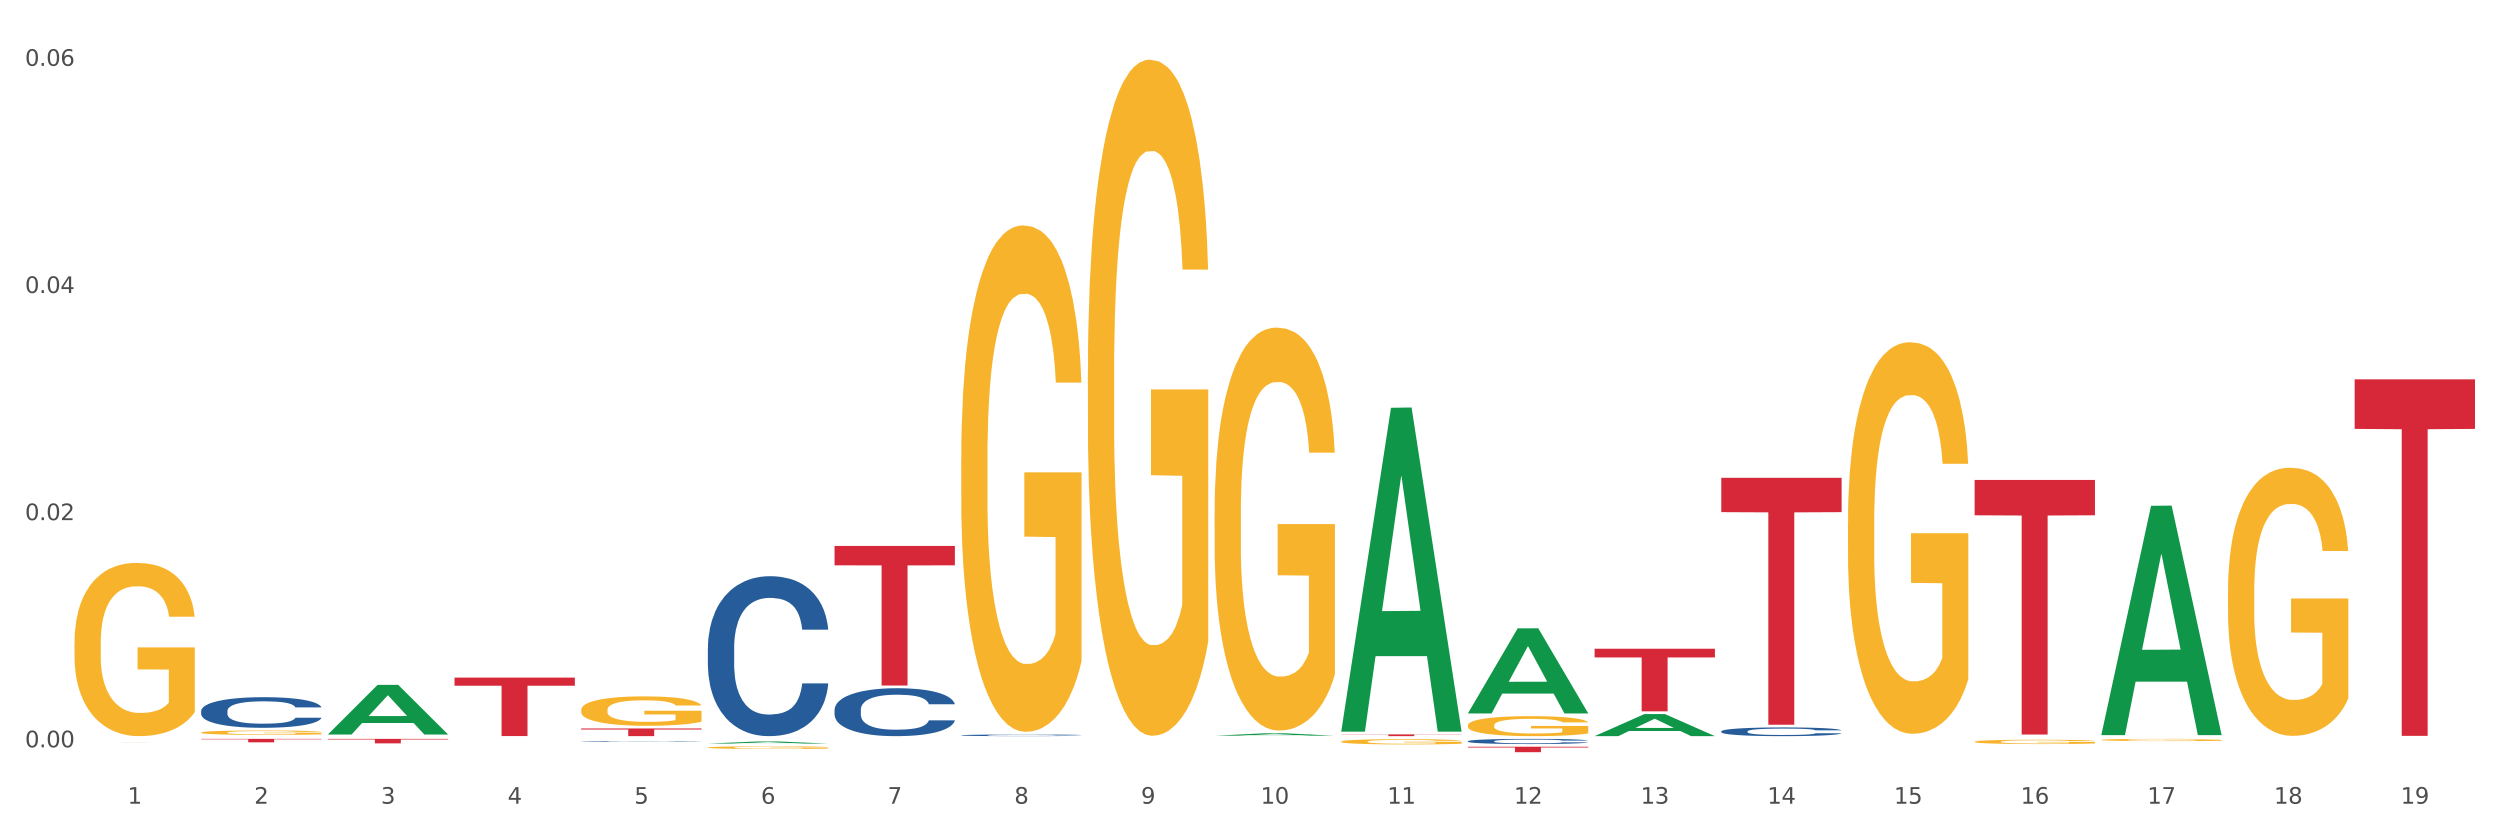 <?xml version="1.0" encoding="utf-8" standalone="no"?>
<!DOCTYPE svg PUBLIC "-//W3C//DTD SVG 1.1//EN"
  "http://www.w3.org/Graphics/SVG/1.1/DTD/svg11.dtd">
<svg xmlns:xlink="http://www.w3.org/1999/xlink" width="1080pt" height="360pt" viewBox="0 0 1080 360" xmlns="http://www.w3.org/2000/svg" version="1.1">
 <rect x="0" y="0" width="1080" height="360" fill="#333333" stroke="none"/>
 <defs>
  <style type="text/css">*{stroke-linejoin: round; stroke-linecap: butt}</style>
 </defs>
 <g id="figure_1">
  <g id="patch_1">
   <path d="M 0 360 
L 1080 360 
L 1080 0 
L 0 0 
z
" style="fill: #ffffff; stroke: #ffffff; stroke-linejoin: miter"/>
  </g>
  <g id="axes_1">
   <g id="matplotlib.axis_1">
    <g id="xtick_1">
     <g id="text_1">
      <!-- 1 -->
      <g style="fill: #4d4d4d" transform="translate(55.115 347.204) scale(0.096 -0.096)">
       <defs>
        <path id="DejaVuSans-31" d="M 794 531 
L 1825 531 
L 1825 4091 
L 703 3866 
L 703 4441 
L 1819 4666 
L 2450 4666 
L 2450 531 
L 3481 531 
L 3481 0 
L 794 0 
L 794 531 
z
" transform="scale(0.016)"/>
       </defs>
       <use xlink:href="#DejaVuSans-31"/>
      </g>
     </g>
    </g>
    <g id="xtick_2">
     <g id="text_2">
      <!-- 2 -->
      <g style="fill: #4d4d4d" transform="translate(109.839 347.204) scale(0.096 -0.096)">
       <defs>
        <path id="DejaVuSans-32" d="M 1228 531 
L 3431 531 
L 3431 0 
L 469 0 
L 469 531 
Q 828 903 1448 1529 
Q 2069 2156 2228 2338 
Q 2531 2678 2651 2914 
Q 2772 3150 2772 3378 
Q 2772 3750 2511 3984 
Q 2250 4219 1831 4219 
Q 1534 4219 1204 4116 
Q 875 4013 500 3803 
L 500 4441 
Q 881 4594 1212 4672 
Q 1544 4750 1819 4750 
Q 2544 4750 2975 4387 
Q 3406 4025 3406 3419 
Q 3406 3131 3298 2873 
Q 3191 2616 2906 2266 
Q 2828 2175 2409 1742 
Q 1991 1309 1228 531 
z
" transform="scale(0.016)"/>
       </defs>
       <use xlink:href="#DejaVuSans-32"/>
      </g>
     </g>
    </g>
    <g id="xtick_3">
     <g id="text_3">
      <!-- 3 -->
      <g style="fill: #4d4d4d" transform="translate(164.564 347.204) scale(0.096 -0.096)">
       <defs>
        <path id="DejaVuSans-33" d="M 2597 2516 
Q 3050 2419 3304 2112 
Q 3559 1806 3559 1356 
Q 3559 666 3084 287 
Q 2609 -91 1734 -91 
Q 1441 -91 1130 -33 
Q 819 25 488 141 
L 488 750 
Q 750 597 1062 519 
Q 1375 441 1716 441 
Q 2309 441 2620 675 
Q 2931 909 2931 1356 
Q 2931 1769 2642 2001 
Q 2353 2234 1838 2234 
L 1294 2234 
L 1294 2753 
L 1863 2753 
Q 2328 2753 2575 2939 
Q 2822 3125 2822 3475 
Q 2822 3834 2567 4026 
Q 2313 4219 1838 4219 
Q 1578 4219 1281 4162 
Q 984 4106 628 3988 
L 628 4550 
Q 988 4650 1302 4700 
Q 1616 4750 1894 4750 
Q 2613 4750 3031 4423 
Q 3450 4097 3450 3541 
Q 3450 3153 3228 2886 
Q 3006 2619 2597 2516 
z
" transform="scale(0.016)"/>
       </defs>
       <use xlink:href="#DejaVuSans-33"/>
      </g>
     </g>
    </g>
    <g id="xtick_4">
     <g id="text_4">
      <!-- 4 -->
      <g style="fill: #4d4d4d" transform="translate(219.288 347.204) scale(0.096 -0.096)">
       <defs>
        <path id="DejaVuSans-34" d="M 2419 4116 
L 825 1625 
L 2419 1625 
L 2419 4116 
z
M 2253 4666 
L 3047 4666 
L 3047 1625 
L 3713 1625 
L 3713 1100 
L 3047 1100 
L 3047 0 
L 2419 0 
L 2419 1100 
L 313 1100 
L 313 1709 
L 2253 4666 
z
" transform="scale(0.016)"/>
       </defs>
       <use xlink:href="#DejaVuSans-34"/>
      </g>
     </g>
    </g>
    <g id="xtick_5">
     <g id="text_5">
      <!-- 5 -->
      <g style="fill: #4d4d4d" transform="translate(274.012 347.204) scale(0.096 -0.096)">
       <defs>
        <path id="DejaVuSans-35" d="M 691 4666 
L 3169 4666 
L 3169 4134 
L 1269 4134 
L 1269 2991 
Q 1406 3038 1543 3061 
Q 1681 3084 1819 3084 
Q 2600 3084 3056 2656 
Q 3513 2228 3513 1497 
Q 3513 744 3044 326 
Q 2575 -91 1722 -91 
Q 1428 -91 1123 -41 
Q 819 9 494 109 
L 494 744 
Q 775 591 1075 516 
Q 1375 441 1709 441 
Q 2250 441 2565 725 
Q 2881 1009 2881 1497 
Q 2881 1984 2565 2268 
Q 2250 2553 1709 2553 
Q 1456 2553 1204 2497 
Q 953 2441 691 2322 
L 691 4666 
z
" transform="scale(0.016)"/>
       </defs>
       <use xlink:href="#DejaVuSans-35"/>
      </g>
     </g>
    </g>
    <g id="xtick_6">
     <g id="text_6">
      <!-- 6 -->
      <g style="fill: #4d4d4d" transform="translate(328.736 347.204) scale(0.096 -0.096)">
       <defs>
        <path id="DejaVuSans-36" d="M 2113 2584 
Q 1688 2584 1439 2293 
Q 1191 2003 1191 1497 
Q 1191 994 1439 701 
Q 1688 409 2113 409 
Q 2538 409 2786 701 
Q 3034 994 3034 1497 
Q 3034 2003 2786 2293 
Q 2538 2584 2113 2584 
z
M 3366 4563 
L 3366 3988 
Q 3128 4100 2886 4159 
Q 2644 4219 2406 4219 
Q 1781 4219 1451 3797 
Q 1122 3375 1075 2522 
Q 1259 2794 1537 2939 
Q 1816 3084 2150 3084 
Q 2853 3084 3261 2657 
Q 3669 2231 3669 1497 
Q 3669 778 3244 343 
Q 2819 -91 2113 -91 
Q 1303 -91 875 529 
Q 447 1150 447 2328 
Q 447 3434 972 4092 
Q 1497 4750 2381 4750 
Q 2619 4750 2861 4703 
Q 3103 4656 3366 4563 
z
" transform="scale(0.016)"/>
       </defs>
       <use xlink:href="#DejaVuSans-36"/>
      </g>
     </g>
    </g>
    <g id="xtick_7">
     <g id="text_7">
      <!-- 7 -->
      <g style="fill: #4d4d4d" transform="translate(383.461 347.204) scale(0.096 -0.096)">
       <defs>
        <path id="DejaVuSans-37" d="M 525 4666 
L 3525 4666 
L 3525 4397 
L 1831 0 
L 1172 0 
L 2766 4134 
L 525 4134 
L 525 4666 
z
" transform="scale(0.016)"/>
       </defs>
       <use xlink:href="#DejaVuSans-37"/>
      </g>
     </g>
    </g>
    <g id="xtick_8">
     <g id="text_8">
      <!-- 8 -->
      <g style="fill: #4d4d4d" transform="translate(438.185 347.204) scale(0.096 -0.096)">
       <defs>
        <path id="DejaVuSans-38" d="M 2034 2216 
Q 1584 2216 1326 1975 
Q 1069 1734 1069 1313 
Q 1069 891 1326 650 
Q 1584 409 2034 409 
Q 2484 409 2743 651 
Q 3003 894 3003 1313 
Q 3003 1734 2745 1975 
Q 2488 2216 2034 2216 
z
M 1403 2484 
Q 997 2584 770 2862 
Q 544 3141 544 3541 
Q 544 4100 942 4425 
Q 1341 4750 2034 4750 
Q 2731 4750 3128 4425 
Q 3525 4100 3525 3541 
Q 3525 3141 3298 2862 
Q 3072 2584 2669 2484 
Q 3125 2378 3379 2068 
Q 3634 1759 3634 1313 
Q 3634 634 3220 271 
Q 2806 -91 2034 -91 
Q 1263 -91 848 271 
Q 434 634 434 1313 
Q 434 1759 690 2068 
Q 947 2378 1403 2484 
z
M 1172 3481 
Q 1172 3119 1398 2916 
Q 1625 2713 2034 2713 
Q 2441 2713 2670 2916 
Q 2900 3119 2900 3481 
Q 2900 3844 2670 4047 
Q 2441 4250 2034 4250 
Q 1625 4250 1398 4047 
Q 1172 3844 1172 3481 
z
" transform="scale(0.016)"/>
       </defs>
       <use xlink:href="#DejaVuSans-38"/>
      </g>
     </g>
    </g>
    <g id="xtick_9">
     <g id="text_9">
      <!-- 9 -->
      <g style="fill: #4d4d4d" transform="translate(492.909 347.204) scale(0.096 -0.096)">
       <defs>
        <path id="DejaVuSans-39" d="M 703 97 
L 703 672 
Q 941 559 1184 500 
Q 1428 441 1663 441 
Q 2288 441 2617 861 
Q 2947 1281 2994 2138 
Q 2813 1869 2534 1725 
Q 2256 1581 1919 1581 
Q 1219 1581 811 2004 
Q 403 2428 403 3163 
Q 403 3881 828 4315 
Q 1253 4750 1959 4750 
Q 2769 4750 3195 4129 
Q 3622 3509 3622 2328 
Q 3622 1225 3098 567 
Q 2575 -91 1691 -91 
Q 1453 -91 1209 -44 
Q 966 3 703 97 
z
M 1959 2075 
Q 2384 2075 2632 2365 
Q 2881 2656 2881 3163 
Q 2881 3666 2632 3958 
Q 2384 4250 1959 4250 
Q 1534 4250 1286 3958 
Q 1038 3666 1038 3163 
Q 1038 2656 1286 2365 
Q 1534 2075 1959 2075 
z
" transform="scale(0.016)"/>
       </defs>
       <use xlink:href="#DejaVuSans-39"/>
      </g>
     </g>
    </g>
    <g id="xtick_10">
     <g id="text_10">
      <!-- 10 -->
      <g style="fill: #4d4d4d" transform="translate(544.58 347.204) scale(0.096 -0.096)">
       <defs>
        <path id="DejaVuSans-30" d="M 2034 4250 
Q 1547 4250 1301 3770 
Q 1056 3291 1056 2328 
Q 1056 1369 1301 889 
Q 1547 409 2034 409 
Q 2525 409 2770 889 
Q 3016 1369 3016 2328 
Q 3016 3291 2770 3770 
Q 2525 4250 2034 4250 
z
M 2034 4750 
Q 2819 4750 3233 4129 
Q 3647 3509 3647 2328 
Q 3647 1150 3233 529 
Q 2819 -91 2034 -91 
Q 1250 -91 836 529 
Q 422 1150 422 2328 
Q 422 3509 836 4129 
Q 1250 4750 2034 4750 
z
" transform="scale(0.016)"/>
       </defs>
       <use xlink:href="#DejaVuSans-31"/>
       <use xlink:href="#DejaVuSans-30" transform="translate(63.623 0)"/>
      </g>
     </g>
    </g>
    <g id="xtick_11">
     <g id="text_11">
      <!-- 11 -->
      <g style="fill: #4d4d4d" transform="translate(599.304 347.204) scale(0.096 -0.096)">
       <use xlink:href="#DejaVuSans-31"/>
       <use xlink:href="#DejaVuSans-31" transform="translate(63.623 0)"/>
      </g>
     </g>
    </g>
    <g id="xtick_12">
     <g id="text_12">
      <!-- 12 -->
      <g style="fill: #4d4d4d" transform="translate(654.028 347.204) scale(0.096 -0.096)">
       <use xlink:href="#DejaVuSans-31"/>
       <use xlink:href="#DejaVuSans-32" transform="translate(63.623 0)"/>
      </g>
     </g>
    </g>
    <g id="xtick_13">
     <g id="text_13">
      <!-- 13 -->
      <g style="fill: #4d4d4d" transform="translate(708.752 347.204) scale(0.096 -0.096)">
       <use xlink:href="#DejaVuSans-31"/>
       <use xlink:href="#DejaVuSans-33" transform="translate(63.623 0)"/>
      </g>
     </g>
    </g>
    <g id="xtick_14">
     <g id="text_14">
      <!-- 14 -->
      <g style="fill: #4d4d4d" transform="translate(763.477 347.204) scale(0.096 -0.096)">
       <use xlink:href="#DejaVuSans-31"/>
       <use xlink:href="#DejaVuSans-34" transform="translate(63.623 0)"/>
      </g>
     </g>
    </g>
    <g id="xtick_15">
     <g id="text_15">
      <!-- 15 -->
      <g style="fill: #4d4d4d" transform="translate(818.201 347.204) scale(0.096 -0.096)">
       <use xlink:href="#DejaVuSans-31"/>
       <use xlink:href="#DejaVuSans-35" transform="translate(63.623 0)"/>
      </g>
     </g>
    </g>
    <g id="xtick_16">
     <g id="text_16">
      <!-- 16 -->
      <g style="fill: #4d4d4d" transform="translate(872.925 347.204) scale(0.096 -0.096)">
       <use xlink:href="#DejaVuSans-31"/>
       <use xlink:href="#DejaVuSans-36" transform="translate(63.623 0)"/>
      </g>
     </g>
    </g>
    <g id="xtick_17">
     <g id="text_17">
      <!-- 17 -->
      <g style="fill: #4d4d4d" transform="translate(927.649 347.204) scale(0.096 -0.096)">
       <use xlink:href="#DejaVuSans-31"/>
       <use xlink:href="#DejaVuSans-37" transform="translate(63.623 0)"/>
      </g>
     </g>
    </g>
    <g id="xtick_18">
     <g id="text_18">
      <!-- 18 -->
      <g style="fill: #4d4d4d" transform="translate(982.374 347.204) scale(0.096 -0.096)">
       <use xlink:href="#DejaVuSans-31"/>
       <use xlink:href="#DejaVuSans-38" transform="translate(63.623 0)"/>
      </g>
     </g>
    </g>
    <g id="xtick_19">
     <g id="text_19">
      <!-- 19 -->
      <g style="fill: #4d4d4d" transform="translate(1037.098 347.204) scale(0.096 -0.096)">
       <use xlink:href="#DejaVuSans-31"/>
       <use xlink:href="#DejaVuSans-39" transform="translate(63.623 0)"/>
      </g>
     </g>
    </g>
    <g id="xtick_20"/>
    <g id="xtick_21"/>
    <g id="xtick_22"/>
    <g id="xtick_23"/>
    <g id="xtick_24"/>
    <g id="xtick_25"/>
    <g id="xtick_26"/>
    <g id="xtick_27"/>
    <g id="xtick_28"/>
    <g id="xtick_29"/>
    <g id="xtick_30"/>
    <g id="xtick_31"/>
    <g id="xtick_32"/>
    <g id="xtick_33"/>
    <g id="xtick_34"/>
    <g id="xtick_35"/>
    <g id="xtick_36"/>
    <g id="xtick_37"/>
   </g>
   <g id="matplotlib.axis_2">
    <g id="ytick_1">
     <g id="text_20">
      <!-- 0.00 -->
      <g style="fill: #4d4d4d" transform="translate(10.8 322.839) scale(0.096 -0.096)">
       <defs>
        <path id="DejaVuSans-2e" d="M 684 794 
L 1344 794 
L 1344 0 
L 684 0 
L 684 794 
z
" transform="scale(0.016)"/>
       </defs>
       <use xlink:href="#DejaVuSans-30"/>
       <use xlink:href="#DejaVuSans-2e" transform="translate(63.623 0)"/>
       <use xlink:href="#DejaVuSans-30" transform="translate(95.41 0)"/>
       <use xlink:href="#DejaVuSans-30" transform="translate(159.033 0)"/>
      </g>
     </g>
    </g>
    <g id="ytick_2">
     <g id="text_21">
      <!-- 0.02 -->
      <g style="fill: #4d4d4d" transform="translate(10.8 224.706) scale(0.096 -0.096)">
       <use xlink:href="#DejaVuSans-30"/>
       <use xlink:href="#DejaVuSans-2e" transform="translate(63.623 0)"/>
       <use xlink:href="#DejaVuSans-30" transform="translate(95.41 0)"/>
       <use xlink:href="#DejaVuSans-32" transform="translate(159.033 0)"/>
      </g>
     </g>
    </g>
    <g id="ytick_3">
     <g id="text_22">
      <!-- 0.04 -->
      <g style="fill: #4d4d4d" transform="translate(10.8 126.572) scale(0.096 -0.096)">
       <use xlink:href="#DejaVuSans-30"/>
       <use xlink:href="#DejaVuSans-2e" transform="translate(63.623 0)"/>
       <use xlink:href="#DejaVuSans-30" transform="translate(95.41 0)"/>
       <use xlink:href="#DejaVuSans-34" transform="translate(159.033 0)"/>
      </g>
     </g>
    </g>
    <g id="ytick_4">
     <g id="text_23">
      <!-- 0.06 -->
      <g style="fill: #4d4d4d" transform="translate(10.8 28.439) scale(0.096 -0.096)">
       <use xlink:href="#DejaVuSans-30"/>
       <use xlink:href="#DejaVuSans-2e" transform="translate(63.623 0)"/>
       <use xlink:href="#DejaVuSans-30" transform="translate(95.41 0)"/>
       <use xlink:href="#DejaVuSans-36" transform="translate(159.033 0)"/>
      </g>
     </g>
    </g>
    <g id="ytick_5"/>
    <g id="ytick_6"/>
    <g id="ytick_7"/>
   </g>
   <g id="PolyCollection_1">
    <path d="M 141.624 317.292 
L 141.677 317.272 
L 163.116 295.866 
L 172.012 295.846 
L 193.612 317.333 
L 183.321 317.333 
L 178.658 312.329 
L 156.523 312.329 
L 156.362 312.41 
L 151.86 317.333 
L 141.624 317.333 
L 141.624 317.292 
L 159.31 309.343 
L 175.871 309.323 
L 167.671 300.425 
L 167.564 300.385 
L 167.457 300.446 
L 159.257 309.323 
L 159.31 309.343 
L 141.624 317.292 
z
" clip-path="url(#pbd878b883b)" style="fill: #109648"/>
    <path d="M 305.796 279.965 
L 305.858 279.901 
L 305.858 278.134 
L 306.042 275.736 
L 306.718 271.319 
L 307.578 267.974 
L 309.053 264.062 
L 309.852 262.421 
L 310.897 260.591 
L 313.048 257.625 
L 315.506 255.1 
L 317.226 253.712 
L 318.517 252.828 
L 321.405 251.251 
L 323.064 250.557 
L 324.785 249.989 
L 326.26 249.61 
L 328.718 249.168 
L 330.684 248.979 
L 332.958 248.916 
L 334.863 248.979 
L 337.382 249.231 
L 341.07 249.989 
L 342.483 250.43 
L 344.388 251.188 
L 346.354 252.197 
L 347.952 253.207 
L 349.796 254.659 
L 351.701 256.552 
L 353.544 258.95 
L 354.835 261.159 
L 355.879 263.494 
L 356.801 266.333 
L 357.477 269.426 
L 357.784 272.013 
L 346.539 272.013 
L 346.232 269.678 
L 345.617 267.154 
L 345.002 265.45 
L 344.327 264.062 
L 343.282 262.484 
L 342.36 261.474 
L 340.824 260.275 
L 339.41 259.518 
L 338.243 259.076 
L 336.829 258.697 
L 333.818 258.319 
L 331.667 258.319 
L 330.316 258.445 
L 328.656 258.761 
L 327.243 259.202 
L 325.584 259.96 
L 324.293 260.78 
L 323.003 261.853 
L 322.265 262.61 
L 321.159 263.998 
L 320.422 265.134 
L 319.439 267.091 
L 318.886 268.479 
L 317.902 272.076 
L 317.472 274.727 
L 317.288 276.557 
L 317.165 278.576 
L 317.165 288.421 
L 317.534 292.838 
L 317.841 294.732 
L 318.332 296.877 
L 319.254 299.654 
L 320.606 302.368 
L 322.02 304.324 
L 323.187 305.523 
L 324.293 306.407 
L 325.399 307.101 
L 326.751 307.732 
L 327.857 308.11 
L 329.517 308.489 
L 331.483 308.678 
L 333.019 308.678 
L 336.153 308.363 
L 337.567 308.047 
L 338.919 307.606 
L 340.394 306.911 
L 341.561 306.154 
L 342.237 305.586 
L 343.343 304.387 
L 344.204 303.125 
L 344.941 301.673 
L 345.433 300.411 
L 345.986 298.518 
L 346.416 296.372 
L 346.539 295.237 
L 357.784 295.237 
L 357.539 297.508 
L 357.108 299.717 
L 356.248 302.683 
L 355.572 304.387 
L 354.527 306.47 
L 353.421 308.237 
L 351.885 310.193 
L 350.472 311.644 
L 348.997 312.907 
L 347.399 314.043 
L 344.511 315.62 
L 343.466 316.062 
L 341.254 316.819 
L 339.533 317.261 
L 337.014 317.703 
L 334.433 317.955 
L 331.729 318.018 
L 329.332 317.892 
L 326.69 317.513 
L 325.031 317.135 
L 323.187 316.567 
L 321.036 315.683 
L 319.008 314.61 
L 317.103 313.348 
L 315.321 311.897 
L 313.662 310.256 
L 311.511 307.542 
L 309.914 304.892 
L 308.746 302.431 
L 307.947 300.348 
L 307.148 297.698 
L 306.718 295.868 
L 306.042 291.45 
L 305.796 287.348 
L 305.796 279.965 
z
" clip-path="url(#pbd878b883b)" style="fill: #255c99"/>
    <path d="M 360.521 306.616 
L 360.582 306.597 
L 360.582 306.067 
L 360.766 305.349 
L 361.442 304.025 
L 362.303 303.023 
L 363.778 301.85 
L 364.576 301.359 
L 365.621 300.81 
L 367.772 299.922 
L 370.23 299.165 
L 371.951 298.749 
L 373.241 298.484 
L 376.129 298.012 
L 377.789 297.804 
L 379.509 297.634 
L 380.984 297.52 
L 383.442 297.388 
L 385.409 297.331 
L 387.682 297.312 
L 389.587 297.331 
L 392.107 297.407 
L 395.794 297.634 
L 397.207 297.766 
L 399.112 297.993 
L 401.079 298.295 
L 402.676 298.598 
L 404.52 299.033 
L 406.425 299.6 
L 408.269 300.319 
L 409.559 300.981 
L 410.604 301.68 
L 411.525 302.531 
L 412.201 303.458 
L 412.509 304.233 
L 401.263 304.233 
L 400.956 303.533 
L 400.341 302.777 
L 399.727 302.266 
L 399.051 301.85 
L 398.006 301.378 
L 397.084 301.075 
L 395.548 300.716 
L 394.135 300.489 
L 392.967 300.357 
L 391.554 300.243 
L 388.543 300.13 
L 386.392 300.13 
L 385.04 300.167 
L 383.381 300.262 
L 381.967 300.394 
L 380.308 300.621 
L 379.018 300.867 
L 377.727 301.189 
L 376.99 301.415 
L 375.884 301.831 
L 375.146 302.172 
L 374.163 302.758 
L 373.61 303.174 
L 372.627 304.252 
L 372.196 305.046 
L 372.012 305.595 
L 371.889 306.2 
L 371.889 309.15 
L 372.258 310.473 
L 372.565 311.041 
L 373.057 311.683 
L 373.979 312.516 
L 375.33 313.329 
L 376.744 313.915 
L 377.911 314.274 
L 379.018 314.539 
L 380.124 314.747 
L 381.476 314.936 
L 382.582 315.049 
L 384.241 315.163 
L 386.207 315.22 
L 387.744 315.22 
L 390.878 315.125 
L 392.291 315.031 
L 393.643 314.898 
L 395.118 314.69 
L 396.285 314.463 
L 396.961 314.293 
L 398.068 313.934 
L 398.928 313.556 
L 399.665 313.121 
L 400.157 312.742 
L 400.71 312.175 
L 401.14 311.532 
L 401.263 311.192 
L 412.509 311.192 
L 412.263 311.873 
L 411.833 312.534 
L 410.972 313.423 
L 410.296 313.934 
L 409.252 314.558 
L 408.146 315.087 
L 406.609 315.673 
L 405.196 316.108 
L 403.721 316.487 
L 402.123 316.827 
L 399.235 317.3 
L 398.19 317.432 
L 395.978 317.659 
L 394.258 317.791 
L 391.738 317.924 
L 389.157 317.999 
L 386.453 318.018 
L 384.057 317.98 
L 381.414 317.867 
L 379.755 317.754 
L 377.911 317.583 
L 375.761 317.319 
L 373.733 316.997 
L 371.828 316.619 
L 370.046 316.184 
L 368.386 315.692 
L 366.236 314.879 
L 364.638 314.085 
L 363.47 313.348 
L 362.671 312.724 
L 361.873 311.929 
L 361.442 311.381 
L 360.766 310.057 
L 360.521 308.828 
L 360.521 306.616 
z
" clip-path="url(#pbd878b883b)" style="fill: #255c99"/>
    <path d="M 415.245 317.631 
L 415.306 317.631 
L 415.306 317.613 
L 415.491 317.588 
L 416.167 317.543 
L 417.027 317.509 
L 418.502 317.47 
L 419.301 317.453 
L 420.345 317.434 
L 422.496 317.404 
L 424.954 317.378 
L 426.675 317.364 
L 427.965 317.355 
L 430.854 317.339 
L 432.513 317.332 
L 434.233 317.326 
L 435.708 317.323 
L 438.166 317.318 
L 440.133 317.316 
L 442.407 317.316 
L 444.312 317.316 
L 446.831 317.319 
L 450.518 317.326 
L 451.932 317.331 
L 453.837 317.339 
L 455.803 317.349 
L 457.401 317.359 
L 459.244 317.374 
L 461.149 317.393 
L 462.993 317.418 
L 464.283 317.44 
L 465.328 317.464 
L 466.25 317.493 
L 466.926 317.524 
L 467.233 317.55 
L 455.987 317.55 
L 455.68 317.527 
L 455.066 317.501 
L 454.451 317.484 
L 453.775 317.47 
L 452.73 317.454 
L 451.809 317.443 
L 450.272 317.431 
L 448.859 317.423 
L 447.691 317.419 
L 446.278 317.415 
L 443.267 317.411 
L 441.116 317.411 
L 439.764 317.412 
L 438.105 317.416 
L 436.692 317.42 
L 435.032 317.428 
L 433.742 317.436 
L 432.451 317.447 
L 431.714 317.455 
L 430.608 317.469 
L 429.87 317.481 
L 428.887 317.5 
L 428.334 317.515 
L 427.351 317.551 
L 426.921 317.578 
L 426.736 317.597 
L 426.613 317.617 
L 426.613 317.717 
L 426.982 317.762 
L 427.289 317.781 
L 427.781 317.803 
L 428.703 317.832 
L 430.055 317.859 
L 431.468 317.879 
L 432.636 317.891 
L 433.742 317.9 
L 434.848 317.907 
L 436.2 317.914 
L 437.306 317.918 
L 438.965 317.921 
L 440.932 317.923 
L 442.468 317.923 
L 445.602 317.92 
L 447.015 317.917 
L 448.367 317.912 
L 449.842 317.905 
L 451.01 317.898 
L 451.686 317.892 
L 452.792 317.88 
L 453.652 317.867 
L 454.39 317.852 
L 454.881 317.839 
L 455.434 317.82 
L 455.864 317.798 
L 455.987 317.787 
L 467.233 317.787 
L 466.987 317.81 
L 466.557 317.832 
L 465.697 317.862 
L 465.021 317.88 
L 463.976 317.901 
L 462.87 317.919 
L 461.334 317.939 
L 459.92 317.953 
L 458.445 317.966 
L 456.848 317.978 
L 453.959 317.994 
L 452.915 317.998 
L 450.702 318.006 
L 448.982 318.011 
L 446.462 318.015 
L 443.881 318.018 
L 441.178 318.018 
L 438.781 318.017 
L 436.138 318.013 
L 434.479 318.009 
L 432.636 318.004 
L 430.485 317.995 
L 428.457 317.984 
L 426.552 317.971 
L 424.77 317.956 
L 423.111 317.939 
L 420.96 317.912 
L 419.362 317.885 
L 418.195 317.86 
L 417.396 317.839 
L 416.597 317.812 
L 416.167 317.793 
L 415.491 317.748 
L 415.245 317.706 
L 415.245 317.631 
z
" clip-path="url(#pbd878b883b)" style="fill: #255c99"/>
    <path d="M 634.142 320.195 
L 634.203 320.193 
L 634.203 320.136 
L 634.388 320.059 
L 635.064 319.916 
L 635.924 319.808 
L 637.399 319.681 
L 638.198 319.628 
L 639.243 319.569 
L 641.393 319.473 
L 643.851 319.392 
L 645.572 319.347 
L 646.863 319.318 
L 649.751 319.267 
L 651.41 319.245 
L 653.131 319.227 
L 654.605 319.214 
L 657.063 319.2 
L 659.03 319.194 
L 661.304 319.192 
L 663.209 319.194 
L 665.728 319.202 
L 669.415 319.227 
L 670.829 319.241 
L 672.734 319.265 
L 674.7 319.298 
L 676.298 319.331 
L 678.141 319.378 
L 680.046 319.439 
L 681.89 319.516 
L 683.18 319.588 
L 684.225 319.663 
L 685.147 319.755 
L 685.823 319.855 
L 686.13 319.938 
L 674.884 319.938 
L 674.577 319.863 
L 673.963 319.781 
L 673.348 319.726 
L 672.672 319.681 
L 671.628 319.63 
L 670.706 319.598 
L 669.169 319.559 
L 667.756 319.535 
L 666.588 319.52 
L 665.175 319.508 
L 662.164 319.496 
L 660.013 319.496 
L 658.661 319.5 
L 657.002 319.51 
L 655.589 319.524 
L 653.929 319.549 
L 652.639 319.575 
L 651.348 319.61 
L 650.611 319.634 
L 649.505 319.679 
L 648.768 319.716 
L 647.784 319.779 
L 647.231 319.824 
L 646.248 319.94 
L 645.818 320.026 
L 645.633 320.085 
L 645.511 320.15 
L 645.511 320.468 
L 645.879 320.611 
L 646.187 320.672 
L 646.678 320.742 
L 647.6 320.831 
L 648.952 320.919 
L 650.365 320.982 
L 651.533 321.021 
L 652.639 321.049 
L 653.745 321.072 
L 655.097 321.092 
L 656.203 321.104 
L 657.862 321.117 
L 659.829 321.123 
L 661.365 321.123 
L 664.499 321.113 
L 665.913 321.102 
L 667.264 321.088 
L 668.739 321.066 
L 669.907 321.041 
L 670.583 321.023 
L 671.689 320.984 
L 672.549 320.943 
L 673.287 320.896 
L 673.778 320.856 
L 674.331 320.795 
L 674.762 320.725 
L 674.884 320.689 
L 686.13 320.689 
L 685.884 320.762 
L 685.454 320.833 
L 684.594 320.929 
L 683.918 320.984 
L 682.873 321.051 
L 681.767 321.109 
L 680.231 321.172 
L 678.817 321.219 
L 677.342 321.259 
L 675.745 321.296 
L 672.857 321.347 
L 671.812 321.361 
L 669.6 321.386 
L 667.879 321.4 
L 665.359 321.414 
L 662.778 321.423 
L 660.075 321.425 
L 657.678 321.42 
L 655.036 321.408 
L 653.376 321.396 
L 651.533 321.378 
L 649.382 321.349 
L 647.354 321.314 
L 645.449 321.274 
L 643.667 321.227 
L 642.008 321.174 
L 639.857 321.086 
L 638.259 321 
L 637.092 320.921 
L 636.293 320.854 
L 635.494 320.768 
L 635.064 320.709 
L 634.388 320.566 
L 634.142 320.434 
L 634.142 320.195 
z
" clip-path="url(#pbd878b883b)" style="fill: #255c99"/>
    <path d="M 743.591 315.942 
L 743.652 315.939 
L 743.652 315.842 
L 743.836 315.712 
L 744.512 315.471 
L 745.373 315.288 
L 746.848 315.075 
L 747.646 314.985 
L 748.691 314.885 
L 750.842 314.724 
L 753.3 314.586 
L 755.021 314.51 
L 756.311 314.462 
L 759.199 314.376 
L 760.858 314.338 
L 762.579 314.307 
L 764.054 314.286 
L 766.512 314.262 
L 768.478 314.252 
L 770.752 314.248 
L 772.657 314.252 
L 775.177 314.266 
L 778.864 314.307 
L 780.277 314.331 
L 782.182 314.372 
L 784.149 314.428 
L 785.746 314.483 
L 787.59 314.562 
L 789.495 314.665 
L 791.338 314.796 
L 792.629 314.916 
L 793.674 315.044 
L 794.595 315.199 
L 795.271 315.367 
L 795.579 315.509 
L 784.333 315.509 
L 784.026 315.381 
L 783.411 315.243 
L 782.797 315.15 
L 782.121 315.075 
L 781.076 314.989 
L 780.154 314.934 
L 778.618 314.868 
L 777.205 314.827 
L 776.037 314.803 
L 774.624 314.782 
L 771.613 314.761 
L 769.462 314.761 
L 768.11 314.768 
L 766.451 314.786 
L 765.037 314.81 
L 763.378 314.851 
L 762.088 314.896 
L 760.797 314.954 
L 760.06 314.996 
L 758.953 315.071 
L 758.216 315.133 
L 757.233 315.24 
L 756.68 315.316 
L 755.697 315.512 
L 755.266 315.657 
L 755.082 315.756 
L 754.959 315.867 
L 754.959 316.404 
L 755.328 316.645 
L 755.635 316.748 
L 756.127 316.865 
L 757.048 317.016 
L 758.4 317.164 
L 759.814 317.271 
L 760.981 317.337 
L 762.088 317.385 
L 763.194 317.423 
L 764.546 317.457 
L 765.652 317.478 
L 767.311 317.498 
L 769.277 317.509 
L 770.814 317.509 
L 773.948 317.492 
L 775.361 317.474 
L 776.713 317.45 
L 778.188 317.412 
L 779.355 317.371 
L 780.031 317.34 
L 781.138 317.275 
L 781.998 317.206 
L 782.735 317.127 
L 783.227 317.058 
L 783.78 316.954 
L 784.21 316.837 
L 784.333 316.775 
L 795.579 316.775 
L 795.333 316.899 
L 794.903 317.02 
L 794.042 317.182 
L 793.366 317.275 
L 792.322 317.388 
L 791.216 317.485 
L 789.679 317.591 
L 788.266 317.671 
L 786.791 317.739 
L 785.193 317.801 
L 782.305 317.887 
L 781.26 317.912 
L 779.048 317.953 
L 777.327 317.977 
L 774.808 318.001 
L 772.227 318.015 
L 769.523 318.018 
L 767.127 318.011 
L 764.484 317.991 
L 762.825 317.97 
L 760.981 317.939 
L 758.831 317.891 
L 756.803 317.832 
L 754.898 317.764 
L 753.116 317.684 
L 751.456 317.595 
L 749.306 317.447 
L 747.708 317.302 
L 746.54 317.168 
L 745.741 317.054 
L 744.943 316.91 
L 744.512 316.81 
L 743.836 316.569 
L 743.591 316.345 
L 743.591 315.942 
z
" clip-path="url(#pbd878b883b)" style="fill: #255c99"/>
    <path d="M 86.899 316.458 
L 86.961 316.456 
L 86.961 316.394 
L 87.083 316.34 
L 87.697 316.211 
L 88.618 316.104 
L 89.293 316.047 
L 89.968 316 
L 90.766 315.953 
L 91.748 315.905 
L 93.528 315.834 
L 94.633 315.798 
L 95.983 315.76 
L 98.439 315.705 
L 100.219 315.674 
L 102.06 315.648 
L 105.067 315.617 
L 107.032 315.603 
L 109.118 315.593 
L 111.635 315.586 
L 113.538 315.584 
L 117.712 315.589 
L 121.272 315.605 
L 122.99 315.617 
L 125.2 315.637 
L 126.366 315.651 
L 128.269 315.679 
L 130.233 315.715 
L 131.583 315.746 
L 133.609 315.805 
L 135.143 315.864 
L 136.555 315.936 
L 137.291 315.986 
L 137.844 316.033 
L 138.335 316.086 
L 138.826 316.171 
L 127.778 316.171 
L 127.348 316.111 
L 126.673 316.054 
L 125.691 315.998 
L 124.832 315.964 
L 123.358 315.921 
L 122.008 315.893 
L 120.596 315.872 
L 118.878 315.855 
L 117.527 315.846 
L 115.625 315.84 
L 111.881 315.841 
L 109.364 315.855 
L 107.645 315.872 
L 106.541 315.888 
L 105.559 315.905 
L 104.454 315.929 
L 103.165 315.966 
L 102.244 315.998 
L 101.323 316.04 
L 100.587 316.081 
L 99.912 316.13 
L 99.359 316.181 
L 98.93 316.235 
L 98.561 316.301 
L 98.254 316.409 
L 98.254 316.646 
L 98.377 316.7 
L 98.684 316.77 
L 99.052 316.824 
L 99.666 316.888 
L 100.219 316.931 
L 101.262 316.993 
L 102.428 317.045 
L 103.349 317.078 
L 104.27 317.105 
L 105.865 317.143 
L 107.645 317.174 
L 109.18 317.193 
L 111.267 317.211 
L 112.678 317.218 
L 113.906 317.221 
L 116.914 317.221 
L 119.062 317.216 
L 121.456 317.204 
L 123.297 317.188 
L 124.832 317.169 
L 126.55 317.138 
L 127.655 317.109 
L 127.655 316.748 
L 114.152 316.746 
L 114.152 316.506 
L 138.887 316.506 
L 138.887 317.211 
L 137.844 317.247 
L 136.678 317.28 
L 135.45 317.309 
L 133.609 317.345 
L 131.399 317.38 
L 129.435 317.404 
L 127.348 317.425 
L 124.893 317.444 
L 121.701 317.461 
L 119.737 317.468 
L 117.282 317.473 
L 114.397 317.475 
L 111.881 317.471 
L 109.425 317.463 
L 106.847 317.447 
L 104.331 317.425 
L 102.428 317.402 
L 100.525 317.375 
L 98.5 317.338 
L 96.904 317.304 
L 95.676 317.273 
L 94.326 317.233 
L 92.853 317.181 
L 91.748 317.135 
L 90.766 317.086 
L 89.723 317.024 
L 88.986 316.971 
L 88.25 316.903 
L 87.82 316.853 
L 87.329 316.776 
L 86.961 316.667 
L 86.899 316.458 
z
" clip-path="url(#pbd878b883b)" style="fill: #f7b32b"/>
    <path d="M 1017.212 163.878 
L 1069.2 163.878 
L 1069.2 185.28 
L 1048.75 185.425 
L 1048.75 317.884 
L 1037.539 317.884 
L 1037.539 185.425 
L 1017.212 185.28 
L 1017.212 164.023 
L 1017.212 163.878 
z
" clip-path="url(#pbd878b883b)" style="fill: #d62839"/>
    <path d="M 853.039 207.317 
L 905.027 207.317 
L 905.027 222.602 
L 884.577 222.705 
L 884.577 317.31 
L 873.366 317.31 
L 873.366 222.705 
L 853.039 222.602 
L 853.039 207.42 
L 853.039 207.317 
z
" clip-path="url(#pbd878b883b)" style="fill: #d62839"/>
    <path d="M 743.591 206.424 
L 795.579 206.424 
L 795.579 221.245 
L 775.128 221.345 
L 775.128 313.075 
L 763.918 313.075 
L 763.918 221.345 
L 743.591 221.245 
L 743.591 206.524 
L 743.591 206.424 
z
" clip-path="url(#pbd878b883b)" style="fill: #d62839"/>
    <path d="M 688.866 280.25 
L 740.854 280.25 
L 740.854 284.009 
L 720.404 284.035 
L 720.404 307.304 
L 709.193 307.304 
L 709.193 284.035 
L 688.866 284.009 
L 688.866 280.275 
L 688.866 280.25 
z
" clip-path="url(#pbd878b883b)" style="fill: #d62839"/>
    <path d="M 634.142 322.598 
L 686.13 322.598 
L 686.13 322.925 
L 665.68 322.927 
L 665.68 324.95 
L 654.469 324.95 
L 654.469 322.927 
L 634.142 322.925 
L 634.142 322.6 
L 634.142 322.598 
z
" clip-path="url(#pbd878b883b)" style="fill: #d62839"/>
    <path d="M 579.418 317.248 
L 631.406 317.248 
L 631.406 317.355 
L 610.956 317.356 
L 610.956 318.018 
L 599.745 318.018 
L 599.745 317.356 
L 579.418 317.355 
L 579.418 317.248 
L 579.418 317.248 
z
" clip-path="url(#pbd878b883b)" style="fill: #d62839"/>
    <path d="M 360.521 235.831 
L 412.509 235.831 
L 412.509 244.212 
L 392.058 244.268 
L 392.058 296.138 
L 380.848 296.138 
L 380.848 244.268 
L 360.521 244.212 
L 360.521 235.888 
L 360.521 235.831 
z
" clip-path="url(#pbd878b883b)" style="fill: #d62839"/>
    <path d="M 251.072 314.709 
L 303.06 314.709 
L 303.06 315.169 
L 282.61 315.172 
L 282.61 318.018 
L 271.399 318.018 
L 271.399 315.172 
L 251.072 315.169 
L 251.072 314.713 
L 251.072 314.709 
z
" clip-path="url(#pbd878b883b)" style="fill: #d62839"/>
    <path d="M 196.348 292.712 
L 248.336 292.712 
L 248.336 296.223 
L 227.886 296.247 
L 227.886 317.982 
L 216.675 317.982 
L 216.675 296.247 
L 196.348 296.223 
L 196.348 292.735 
L 196.348 292.712 
z
" clip-path="url(#pbd878b883b)" style="fill: #d62839"/>
    <path d="M 141.624 319.192 
L 193.612 319.192 
L 193.612 319.462 
L 173.161 319.463 
L 173.161 321.132 
L 161.951 321.132 
L 161.951 319.463 
L 141.624 319.462 
L 141.624 319.194 
L 141.624 319.192 
z
" clip-path="url(#pbd878b883b)" style="fill: #d62839"/>
    <path d="M 86.899 319.192 
L 138.887 319.192 
L 138.887 319.399 
L 118.437 319.4 
L 118.437 320.679 
L 107.226 320.679 
L 107.226 319.4 
L 86.899 319.399 
L 86.899 319.193 
L 86.899 319.192 
z
" clip-path="url(#pbd878b883b)" style="fill: #d62839"/>
    <path d="M 32.175 320.67 
L 84.163 320.67 
L 84.163 320.672 
L 63.713 320.672 
L 63.713 320.687 
L 52.502 320.687 
L 52.502 320.672 
L 32.175 320.672 
L 32.175 320.67 
L 32.175 320.67 
z
" clip-path="url(#pbd878b883b)" style="fill: #d62839"/>
    <path d="M 962.488 255.581 
L 962.549 255.475 
L 962.549 251.666 
L 962.672 248.387 
L 963.286 240.452 
L 964.206 233.893 
L 964.881 230.402 
L 965.557 227.545 
L 966.355 224.689 
L 967.337 221.727 
L 969.117 217.389 
L 970.221 215.168 
L 971.572 212.84 
L 974.027 209.455 
L 975.807 207.55 
L 977.648 205.963 
L 980.656 204.059 
L 982.62 203.213 
L 984.707 202.578 
L 987.223 202.155 
L 989.126 202.049 
L 993.3 202.366 
L 996.86 203.319 
L 998.579 204.059 
L 1000.788 205.329 
L 1001.954 206.175 
L 1003.857 207.868 
L 1005.821 210.089 
L 1007.172 211.994 
L 1009.197 215.591 
L 1010.732 219.188 
L 1012.143 223.631 
L 1012.88 226.699 
L 1013.432 229.556 
L 1013.923 232.835 
L 1014.414 238.019 
L 1003.366 238.019 
L 1002.936 234.316 
L 1002.261 230.825 
L 1001.279 227.44 
L 1000.42 225.324 
L 998.947 222.679 
L 997.596 220.986 
L 996.185 219.717 
L 994.466 218.659 
L 993.116 218.13 
L 991.213 217.707 
L 987.469 217.812 
L 984.952 218.659 
L 983.234 219.717 
L 982.129 220.669 
L 981.147 221.727 
L 980.042 223.208 
L 978.753 225.43 
L 977.832 227.44 
L 976.912 229.979 
L 976.175 232.518 
L 975.5 235.48 
L 974.948 238.654 
L 974.518 241.933 
L 974.15 245.954 
L 973.843 252.619 
L 973.843 267.112 
L 973.966 270.392 
L 974.272 274.73 
L 974.641 278.009 
L 975.255 281.923 
L 975.807 284.568 
L 976.85 288.377 
L 978.017 291.551 
L 978.937 293.561 
L 979.858 295.254 
L 981.454 297.581 
L 983.234 299.485 
L 984.768 300.649 
L 986.855 301.707 
L 988.267 302.13 
L 989.494 302.342 
L 992.502 302.342 
L 994.65 302.024 
L 997.044 301.284 
L 998.885 300.332 
L 1000.42 299.168 
L 1002.139 297.264 
L 1003.243 295.465 
L 1003.243 273.354 
L 989.74 273.248 
L 989.74 258.543 
L 1014.476 258.543 
L 1014.476 301.707 
L 1013.432 303.929 
L 1012.266 305.939 
L 1011.038 307.737 
L 1009.197 309.959 
L 1006.987 312.075 
L 1005.023 313.556 
L 1002.936 314.825 
L 1000.481 315.989 
L 997.29 317.047 
L 995.325 317.47 
L 992.87 317.788 
L 989.985 317.893 
L 987.469 317.682 
L 985.014 317.153 
L 982.436 316.201 
L 979.919 314.825 
L 978.017 313.45 
L 976.114 311.757 
L 974.088 309.536 
L 972.492 307.42 
L 971.265 305.516 
L 969.915 303.082 
L 968.441 299.908 
L 967.337 297.052 
L 966.355 294.09 
L 965.311 290.281 
L 964.575 287.002 
L 963.838 282.876 
L 963.408 279.808 
L 962.917 275.047 
L 962.549 268.382 
L 962.488 255.581 
z
" clip-path="url(#pbd878b883b)" style="fill: #f7b32b"/>
    <path d="M 907.763 319.633 
L 907.825 319.632 
L 907.825 319.6 
L 907.948 319.573 
L 908.561 319.508 
L 909.482 319.454 
L 910.157 319.425 
L 910.832 319.402 
L 911.63 319.378 
L 912.612 319.354 
L 914.392 319.318 
L 915.497 319.3 
L 916.847 319.281 
L 919.303 319.253 
L 921.083 319.237 
L 922.924 319.224 
L 925.932 319.209 
L 927.896 319.202 
L 929.983 319.196 
L 932.499 319.193 
L 934.402 319.192 
L 938.576 319.195 
L 942.136 319.202 
L 943.854 319.209 
L 946.064 319.219 
L 947.23 319.226 
L 949.133 319.24 
L 951.097 319.258 
L 952.447 319.274 
L 954.473 319.303 
L 956.007 319.333 
L 957.419 319.37 
L 958.156 319.395 
L 958.708 319.418 
L 959.199 319.445 
L 959.69 319.488 
L 948.642 319.488 
L 948.212 319.458 
L 947.537 319.429 
L 946.555 319.401 
L 945.696 319.384 
L 944.223 319.362 
L 942.872 319.348 
L 941.46 319.337 
L 939.742 319.329 
L 938.392 319.324 
L 936.489 319.321 
L 932.745 319.322 
L 930.228 319.329 
L 928.51 319.337 
L 927.405 319.345 
L 926.423 319.354 
L 925.318 319.366 
L 924.029 319.384 
L 923.108 319.401 
L 922.187 319.422 
L 921.451 319.443 
L 920.776 319.467 
L 920.223 319.493 
L 919.794 319.52 
L 919.425 319.553 
L 919.119 319.608 
L 919.119 319.728 
L 919.241 319.755 
L 919.548 319.79 
L 919.916 319.817 
L 920.53 319.849 
L 921.083 319.871 
L 922.126 319.903 
L 923.292 319.929 
L 924.213 319.945 
L 925.134 319.959 
L 926.73 319.978 
L 928.51 319.994 
L 930.044 320.004 
L 932.131 320.012 
L 933.543 320.016 
L 934.77 320.018 
L 937.778 320.018 
L 939.926 320.015 
L 942.32 320.009 
L 944.161 320.001 
L 945.696 319.991 
L 947.414 319.976 
L 948.519 319.961 
L 948.519 319.779 
L 935.016 319.778 
L 935.016 319.657 
L 959.751 319.657 
L 959.751 320.012 
L 958.708 320.031 
L 957.542 320.047 
L 956.314 320.062 
L 954.473 320.08 
L 952.263 320.098 
L 950.299 320.11 
L 948.212 320.12 
L 945.757 320.13 
L 942.565 320.139 
L 940.601 320.142 
L 938.146 320.145 
L 935.261 320.146 
L 932.745 320.144 
L 930.29 320.139 
L 927.712 320.132 
L 925.195 320.12 
L 923.292 320.109 
L 921.39 320.095 
L 919.364 320.077 
L 917.768 320.059 
L 916.541 320.044 
L 915.19 320.024 
L 913.717 319.998 
L 912.612 319.974 
L 911.63 319.95 
L 910.587 319.918 
L 909.85 319.891 
L 909.114 319.857 
L 908.684 319.832 
L 908.193 319.793 
L 907.825 319.738 
L 907.763 319.633 
z
" clip-path="url(#pbd878b883b)" style="fill: #f7b32b"/>
    <path d="M 853.039 320.427 
L 853.1 320.425 
L 853.1 320.364 
L 853.223 320.311 
L 853.837 320.183 
L 854.758 320.078 
L 855.433 320.021 
L 856.108 319.975 
L 856.906 319.929 
L 857.888 319.882 
L 859.668 319.812 
L 860.773 319.776 
L 862.123 319.739 
L 864.578 319.684 
L 866.358 319.654 
L 868.2 319.628 
L 871.207 319.597 
L 873.171 319.584 
L 875.258 319.574 
L 877.775 319.567 
L 879.678 319.565 
L 883.851 319.57 
L 887.411 319.585 
L 889.13 319.597 
L 891.34 319.618 
L 892.506 319.631 
L 894.409 319.659 
L 896.373 319.694 
L 897.723 319.725 
L 899.749 319.783 
L 901.283 319.841 
L 902.695 319.912 
L 903.431 319.962 
L 903.984 320.008 
L 904.475 320.061 
L 904.966 320.144 
L 893.918 320.144 
L 893.488 320.084 
L 892.813 320.028 
L 891.831 319.974 
L 890.971 319.94 
L 889.498 319.897 
L 888.148 319.87 
L 886.736 319.849 
L 885.018 319.832 
L 883.667 319.824 
L 881.765 319.817 
L 878.02 319.819 
L 875.504 319.832 
L 873.785 319.849 
L 872.68 319.865 
L 871.698 319.882 
L 870.594 319.906 
L 869.305 319.941 
L 868.384 319.974 
L 867.463 320.015 
L 866.727 320.055 
L 866.051 320.103 
L 865.499 320.154 
L 865.069 320.207 
L 864.701 320.272 
L 864.394 320.379 
L 864.394 320.612 
L 864.517 320.665 
L 864.824 320.735 
L 865.192 320.788 
L 865.806 320.851 
L 866.358 320.893 
L 867.402 320.954 
L 868.568 321.006 
L 869.489 321.038 
L 870.409 321.065 
L 872.005 321.103 
L 873.785 321.133 
L 875.32 321.152 
L 877.407 321.169 
L 878.818 321.176 
L 880.046 321.179 
L 883.053 321.179 
L 885.202 321.174 
L 887.596 321.162 
L 889.437 321.147 
L 890.971 321.128 
L 892.69 321.097 
L 893.795 321.069 
L 893.795 320.713 
L 880.291 320.711 
L 880.291 320.474 
L 905.027 320.474 
L 905.027 321.169 
L 903.984 321.205 
L 902.818 321.237 
L 901.59 321.266 
L 899.749 321.302 
L 897.539 321.336 
L 895.575 321.36 
L 893.488 321.38 
L 891.033 321.399 
L 887.841 321.416 
L 885.877 321.423 
L 883.422 321.428 
L 880.537 321.429 
L 878.02 321.426 
L 875.565 321.418 
L 872.987 321.402 
L 870.471 321.38 
L 868.568 321.358 
L 866.665 321.331 
L 864.64 321.295 
L 863.044 321.261 
L 861.816 321.23 
L 860.466 321.191 
L 858.993 321.14 
L 857.888 321.094 
L 856.906 321.046 
L 855.863 320.985 
L 855.126 320.932 
L 854.389 320.866 
L 853.96 320.817 
L 853.469 320.74 
L 853.1 320.633 
L 853.039 320.427 
z
" clip-path="url(#pbd878b883b)" style="fill: #f7b32b"/>
    <path d="M 798.315 226.007 
L 798.376 225.852 
L 798.376 220.29 
L 798.499 215.501 
L 799.113 203.914 
L 800.033 194.335 
L 800.709 189.236 
L 801.384 185.065 
L 802.182 180.894 
L 803.164 176.568 
L 804.944 170.233 
L 806.049 166.989 
L 807.399 163.59 
L 809.854 158.646 
L 811.634 155.865 
L 813.475 153.548 
L 816.483 150.767 
L 818.447 149.531 
L 820.534 148.604 
L 823.051 147.986 
L 824.953 147.831 
L 829.127 148.295 
L 832.687 149.685 
L 834.406 150.767 
L 836.615 152.621 
L 837.782 153.857 
L 839.684 156.329 
L 841.648 159.573 
L 842.999 162.354 
L 845.024 167.607 
L 846.559 172.86 
L 847.97 179.349 
L 848.707 183.829 
L 849.259 188.001 
L 849.75 192.79 
L 850.242 200.36 
L 839.193 200.36 
L 838.764 194.953 
L 838.088 189.854 
L 837.106 184.911 
L 836.247 181.821 
L 834.774 177.958 
L 833.424 175.486 
L 832.012 173.632 
L 830.293 172.087 
L 828.943 171.315 
L 827.04 170.697 
L 823.296 170.851 
L 820.78 172.087 
L 819.061 173.632 
L 817.956 175.023 
L 816.974 176.568 
L 815.869 178.731 
L 814.58 181.975 
L 813.66 184.911 
L 812.739 188.619 
L 812.002 192.326 
L 811.327 196.652 
L 810.775 201.287 
L 810.345 206.077 
L 809.977 211.948 
L 809.67 221.681 
L 809.67 242.847 
L 809.793 247.636 
L 810.1 253.971 
L 810.468 258.76 
L 811.082 264.476 
L 811.634 268.339 
L 812.678 273.901 
L 813.844 278.536 
L 814.764 281.471 
L 815.685 283.943 
L 817.281 287.342 
L 819.061 290.123 
L 820.595 291.822 
L 822.682 293.367 
L 824.094 293.985 
L 825.322 294.294 
L 828.329 294.294 
L 830.477 293.831 
L 832.871 292.749 
L 834.713 291.359 
L 836.247 289.659 
L 837.966 286.879 
L 839.071 284.252 
L 839.071 251.962 
L 825.567 251.808 
L 825.567 230.333 
L 850.303 230.333 
L 850.303 293.367 
L 849.259 296.612 
L 848.093 299.547 
L 846.866 302.174 
L 845.024 305.418 
L 842.815 308.508 
L 840.851 310.671 
L 838.764 312.525 
L 836.308 314.224 
L 833.117 315.769 
L 831.153 316.387 
L 828.697 316.851 
L 825.813 317.005 
L 823.296 316.696 
L 820.841 315.924 
L 818.263 314.533 
L 815.746 312.525 
L 813.844 310.517 
L 811.941 308.045 
L 809.915 304.8 
L 808.32 301.71 
L 807.092 298.929 
L 805.742 295.376 
L 804.269 290.741 
L 803.164 286.57 
L 802.182 282.244 
L 801.138 276.682 
L 800.402 271.892 
L 799.665 265.867 
L 799.236 261.387 
L 798.744 254.434 
L 798.376 244.701 
L 798.315 226.007 
z
" clip-path="url(#pbd878b883b)" style="fill: #f7b32b"/>
    <path d="M 634.142 313.372 
L 634.203 313.364 
L 634.203 313.08 
L 634.326 312.835 
L 634.94 312.244 
L 635.861 311.755 
L 636.536 311.494 
L 637.211 311.281 
L 638.009 311.068 
L 638.991 310.847 
L 640.771 310.524 
L 641.876 310.358 
L 643.226 310.185 
L 645.681 309.932 
L 647.461 309.79 
L 649.303 309.672 
L 652.31 309.53 
L 654.274 309.467 
L 656.361 309.42 
L 658.878 309.388 
L 660.781 309.38 
L 664.954 309.404 
L 668.514 309.475 
L 670.233 309.53 
L 672.443 309.625 
L 673.609 309.688 
L 675.512 309.814 
L 677.476 309.98 
L 678.826 310.122 
L 680.851 310.39 
L 682.386 310.658 
L 683.798 310.989 
L 684.534 311.218 
L 685.087 311.431 
L 685.578 311.676 
L 686.069 312.062 
L 675.02 312.062 
L 674.591 311.786 
L 673.916 311.526 
L 672.934 311.273 
L 672.074 311.116 
L 670.601 310.918 
L 669.251 310.792 
L 667.839 310.698 
L 666.121 310.619 
L 664.77 310.579 
L 662.867 310.548 
L 659.123 310.556 
L 656.607 310.619 
L 654.888 310.698 
L 653.783 310.769 
L 652.801 310.847 
L 651.696 310.958 
L 650.407 311.124 
L 649.487 311.273 
L 648.566 311.463 
L 647.83 311.652 
L 647.154 311.873 
L 646.602 312.11 
L 646.172 312.354 
L 645.804 312.654 
L 645.497 313.151 
L 645.497 314.232 
L 645.62 314.476 
L 645.927 314.8 
L 646.295 315.044 
L 646.909 315.336 
L 647.461 315.533 
L 648.505 315.817 
L 649.671 316.054 
L 650.592 316.204 
L 651.512 316.33 
L 653.108 316.504 
L 654.888 316.646 
L 656.423 316.732 
L 658.51 316.811 
L 659.921 316.843 
L 661.149 316.859 
L 664.156 316.859 
L 666.305 316.835 
L 668.698 316.78 
L 670.54 316.709 
L 672.074 316.622 
L 673.793 316.48 
L 674.898 316.346 
L 674.898 314.697 
L 661.394 314.689 
L 661.394 313.593 
L 686.13 313.593 
L 686.13 316.811 
L 685.087 316.977 
L 683.92 317.127 
L 682.693 317.261 
L 680.851 317.427 
L 678.642 317.584 
L 676.678 317.695 
L 674.591 317.79 
L 672.136 317.876 
L 668.944 317.955 
L 666.98 317.987 
L 664.525 318.01 
L 661.64 318.018 
L 659.123 318.003 
L 656.668 317.963 
L 654.09 317.892 
L 651.574 317.79 
L 649.671 317.687 
L 647.768 317.561 
L 645.743 317.395 
L 644.147 317.237 
L 642.919 317.095 
L 641.569 316.914 
L 640.096 316.677 
L 638.991 316.464 
L 638.009 316.243 
L 636.965 315.959 
L 636.229 315.715 
L 635.492 315.407 
L 635.063 315.178 
L 634.572 314.823 
L 634.203 314.326 
L 634.142 313.372 
z
" clip-path="url(#pbd878b883b)" style="fill: #f7b32b"/>
    <path d="M 579.418 320.373 
L 579.479 320.371 
L 579.479 320.297 
L 579.602 320.232 
L 580.216 320.077 
L 581.136 319.948 
L 581.812 319.88 
L 582.487 319.824 
L 583.285 319.768 
L 584.267 319.71 
L 586.047 319.625 
L 587.152 319.581 
L 588.502 319.536 
L 590.957 319.469 
L 592.737 319.432 
L 594.578 319.401 
L 597.586 319.364 
L 599.55 319.347 
L 601.637 319.334 
L 604.154 319.326 
L 606.056 319.324 
L 610.23 319.33 
L 613.79 319.349 
L 615.509 319.364 
L 617.718 319.388 
L 618.884 319.405 
L 620.787 319.438 
L 622.751 319.482 
L 624.102 319.519 
L 626.127 319.59 
L 627.662 319.66 
L 629.073 319.747 
L 629.81 319.807 
L 630.362 319.863 
L 630.853 319.928 
L 631.344 320.029 
L 620.296 320.029 
L 619.867 319.957 
L 619.191 319.888 
L 618.209 319.822 
L 617.35 319.78 
L 615.877 319.728 
L 614.527 319.695 
L 613.115 319.67 
L 611.396 319.65 
L 610.046 319.639 
L 608.143 319.631 
L 604.399 319.633 
L 601.882 319.65 
L 600.164 319.67 
L 599.059 319.689 
L 598.077 319.71 
L 596.972 319.739 
L 595.683 319.782 
L 594.763 319.822 
L 593.842 319.872 
L 593.105 319.921 
L 592.43 319.979 
L 591.878 320.042 
L 591.448 320.106 
L 591.08 320.185 
L 590.773 320.315 
L 590.773 320.599 
L 590.896 320.664 
L 591.203 320.749 
L 591.571 320.813 
L 592.185 320.89 
L 592.737 320.942 
L 593.78 321.016 
L 594.947 321.078 
L 595.867 321.118 
L 596.788 321.151 
L 598.384 321.197 
L 600.164 321.234 
L 601.698 321.257 
L 603.785 321.278 
L 605.197 321.286 
L 606.425 321.29 
L 609.432 321.29 
L 611.58 321.284 
L 613.974 321.269 
L 615.816 321.251 
L 617.35 321.228 
L 619.069 321.19 
L 620.173 321.155 
L 620.173 320.722 
L 606.67 320.72 
L 606.67 320.431 
L 631.406 320.431 
L 631.406 321.278 
L 630.362 321.321 
L 629.196 321.36 
L 627.969 321.396 
L 626.127 321.439 
L 623.918 321.481 
L 621.953 321.51 
L 619.867 321.535 
L 617.411 321.557 
L 614.22 321.578 
L 612.256 321.587 
L 609.8 321.593 
L 606.916 321.595 
L 604.399 321.591 
L 601.944 321.58 
L 599.366 321.562 
L 596.849 321.535 
L 594.947 321.508 
L 593.044 321.475 
L 591.018 321.431 
L 589.423 321.39 
L 588.195 321.352 
L 586.845 321.305 
L 585.372 321.242 
L 584.267 321.186 
L 583.285 321.128 
L 582.241 321.054 
L 581.505 320.989 
L 580.768 320.908 
L 580.338 320.848 
L 579.847 320.755 
L 579.479 320.624 
L 579.418 320.373 
z
" clip-path="url(#pbd878b883b)" style="fill: #f7b32b"/>
    <path d="M 524.693 221.953 
L 524.755 221.794 
L 524.755 216.071 
L 524.878 211.142 
L 525.491 199.217 
L 526.412 189.359 
L 527.087 184.112 
L 527.762 179.82 
L 528.56 175.527 
L 529.542 171.075 
L 531.322 164.556 
L 532.427 161.217 
L 533.778 157.719 
L 536.233 152.631 
L 538.013 149.769 
L 539.854 147.384 
L 542.862 144.522 
L 544.826 143.25 
L 546.913 142.297 
L 549.429 141.661 
L 551.332 141.502 
L 555.506 141.979 
L 559.066 143.409 
L 560.784 144.522 
L 562.994 146.43 
L 564.16 147.702 
L 566.063 150.246 
L 568.027 153.585 
L 569.377 156.447 
L 571.403 161.853 
L 572.937 167.259 
L 574.349 173.937 
L 575.086 178.548 
L 575.638 182.84 
L 576.129 187.769 
L 576.62 195.56 
L 565.572 195.56 
L 565.142 189.995 
L 564.467 184.748 
L 563.485 179.661 
L 562.626 176.481 
L 561.153 172.506 
L 559.802 169.962 
L 558.391 168.054 
L 556.672 166.464 
L 555.322 165.669 
L 553.419 165.033 
L 549.675 165.192 
L 547.158 166.464 
L 545.44 168.054 
L 544.335 169.485 
L 543.353 171.075 
L 542.248 173.301 
L 540.959 176.64 
L 540.038 179.661 
L 539.118 183.476 
L 538.381 187.292 
L 537.706 191.744 
L 537.153 196.514 
L 536.724 201.443 
L 536.355 207.485 
L 536.049 217.502 
L 536.049 239.284 
L 536.171 244.213 
L 536.478 250.732 
L 536.847 255.661 
L 537.46 261.543 
L 538.013 265.518 
L 539.056 271.242 
L 540.222 276.012 
L 541.143 279.033 
L 542.064 281.577 
L 543.66 285.075 
L 545.44 287.937 
L 546.974 289.686 
L 549.061 291.276 
L 550.473 291.912 
L 551.7 292.23 
L 554.708 292.23 
L 556.856 291.753 
L 559.25 290.64 
L 561.091 289.209 
L 562.626 287.46 
L 564.344 284.598 
L 565.449 281.895 
L 565.449 248.665 
L 551.946 248.506 
L 551.946 226.405 
L 576.682 226.405 
L 576.682 291.276 
L 575.638 294.615 
L 574.472 297.635 
L 573.244 300.338 
L 571.403 303.677 
L 569.193 306.857 
L 567.229 309.083 
L 565.142 310.991 
L 562.687 312.74 
L 559.495 314.33 
L 557.531 314.966 
L 555.076 315.443 
L 552.191 315.602 
L 549.675 315.284 
L 547.22 314.489 
L 544.642 313.058 
L 542.125 310.991 
L 540.222 308.924 
L 538.32 306.38 
L 536.294 303.041 
L 534.698 299.861 
L 533.471 296.999 
L 532.12 293.343 
L 530.647 288.573 
L 529.542 284.28 
L 528.56 279.828 
L 527.517 274.104 
L 526.78 269.175 
L 526.044 262.974 
L 525.614 258.363 
L 525.123 251.209 
L 524.755 241.192 
L 524.693 221.953 
z
" clip-path="url(#pbd878b883b)" style="fill: #f7b32b"/>
    <path d="M 469.969 160.739 
L 470.031 160.472 
L 470.031 150.869 
L 470.153 142.6 
L 470.767 122.593 
L 471.688 106.054 
L 472.363 97.251 
L 473.038 90.048 
L 473.836 82.846 
L 474.818 75.377 
L 476.598 64.439 
L 477.703 58.838 
L 479.053 52.969 
L 481.508 44.433 
L 483.288 39.631 
L 485.13 35.63 
L 488.137 30.828 
L 490.102 28.694 
L 492.188 27.093 
L 494.705 26.026 
L 496.608 25.759 
L 500.781 26.56 
L 504.341 28.961 
L 506.06 30.828 
L 508.27 34.029 
L 509.436 36.163 
L 511.339 40.431 
L 513.303 46.033 
L 514.653 50.835 
L 516.679 59.905 
L 518.213 68.974 
L 519.625 80.178 
L 520.361 87.914 
L 520.914 95.117 
L 521.405 103.386 
L 521.896 116.457 
L 510.848 116.457 
L 510.418 107.121 
L 509.743 98.318 
L 508.761 89.781 
L 507.901 84.446 
L 506.428 77.777 
L 505.078 73.509 
L 503.666 70.308 
L 501.948 67.641 
L 500.597 66.307 
L 498.695 65.24 
L 494.95 65.506 
L 492.434 67.641 
L 490.715 70.308 
L 489.61 72.709 
L 488.628 75.377 
L 487.524 79.111 
L 486.235 84.713 
L 485.314 89.781 
L 484.393 96.184 
L 483.657 102.586 
L 482.982 110.055 
L 482.429 118.058 
L 481.999 126.327 
L 481.631 136.464 
L 481.324 153.27 
L 481.324 189.816 
L 481.447 198.085 
L 481.754 209.022 
L 482.122 217.292 
L 482.736 227.162 
L 483.288 233.831 
L 484.332 243.434 
L 485.498 251.437 
L 486.419 256.505 
L 487.339 260.774 
L 488.935 266.642 
L 490.715 271.444 
L 492.25 274.378 
L 494.337 277.046 
L 495.748 278.113 
L 496.976 278.646 
L 499.984 278.646 
L 502.132 277.846 
L 504.526 275.979 
L 506.367 273.578 
L 507.901 270.644 
L 509.62 265.842 
L 510.725 261.307 
L 510.725 205.555 
L 497.221 205.288 
L 497.221 168.208 
L 521.957 168.208 
L 521.957 277.046 
L 520.914 282.648 
L 519.748 287.716 
L 518.52 292.251 
L 516.679 297.853 
L 514.469 303.188 
L 512.505 306.923 
L 510.418 310.124 
L 507.963 313.058 
L 504.771 315.726 
L 502.807 316.793 
L 500.352 317.593 
L 497.467 317.86 
L 494.95 317.326 
L 492.495 315.993 
L 489.917 313.592 
L 487.401 310.124 
L 485.498 306.656 
L 483.595 302.388 
L 481.57 296.786 
L 479.974 291.451 
L 478.746 286.649 
L 477.396 280.514 
L 475.923 272.511 
L 474.818 265.308 
L 473.836 257.839 
L 472.793 248.236 
L 472.056 239.966 
L 471.32 229.563 
L 470.89 221.827 
L 470.399 209.823 
L 470.031 193.017 
L 469.969 160.739 
z
" clip-path="url(#pbd878b883b)" style="fill: #f7b32b"/>
    <path d="M 415.245 198.459 
L 415.306 198.259 
L 415.306 191.066 
L 415.429 184.872 
L 416.043 169.887 
L 416.964 157.499 
L 417.639 150.906 
L 418.314 145.511 
L 419.112 140.116 
L 420.094 134.522 
L 421.874 126.33 
L 422.979 122.134 
L 424.329 117.739 
L 426.784 111.345 
L 428.564 107.748 
L 430.406 104.751 
L 433.413 101.155 
L 435.377 99.557 
L 437.464 98.358 
L 439.981 97.559 
L 441.883 97.359 
L 446.057 97.958 
L 449.617 99.756 
L 451.336 101.155 
L 453.545 103.553 
L 454.712 105.151 
L 456.614 108.348 
L 458.579 112.544 
L 459.929 116.14 
L 461.954 122.933 
L 463.489 129.727 
L 464.901 138.118 
L 465.637 143.913 
L 466.19 149.307 
L 466.681 155.501 
L 467.172 165.291 
L 456.123 165.291 
L 455.694 158.298 
L 455.019 151.705 
L 454.036 145.311 
L 453.177 141.315 
L 451.704 136.32 
L 450.354 133.123 
L 448.942 130.726 
L 447.223 128.728 
L 445.873 127.729 
L 443.97 126.929 
L 440.226 127.129 
L 437.71 128.728 
L 435.991 130.726 
L 434.886 132.524 
L 433.904 134.522 
L 432.799 137.319 
L 431.51 141.515 
L 430.59 145.311 
L 429.669 150.106 
L 428.932 154.902 
L 428.257 160.496 
L 427.705 166.49 
L 427.275 172.684 
L 426.907 180.277 
L 426.6 192.864 
L 426.6 220.237 
L 426.723 226.431 
L 427.03 234.623 
L 427.398 240.817 
L 428.012 248.209 
L 428.564 253.204 
L 429.608 260.397 
L 430.774 266.391 
L 431.695 270.187 
L 432.615 273.384 
L 434.211 277.78 
L 435.991 281.376 
L 437.526 283.574 
L 439.612 285.572 
L 441.024 286.371 
L 442.252 286.771 
L 445.259 286.771 
L 447.408 286.172 
L 449.801 284.773 
L 451.643 282.975 
L 453.177 280.777 
L 454.896 277.18 
L 456.001 273.784 
L 456.001 232.025 
L 442.497 231.825 
L 442.497 204.053 
L 467.233 204.053 
L 467.233 285.572 
L 466.19 289.768 
L 465.023 293.564 
L 463.796 296.961 
L 461.954 301.157 
L 459.745 305.153 
L 457.781 307.95 
L 455.694 310.348 
L 453.239 312.545 
L 450.047 314.543 
L 448.083 315.343 
L 445.628 315.942 
L 442.743 316.142 
L 440.226 315.742 
L 437.771 314.743 
L 435.193 312.945 
L 432.677 310.348 
L 430.774 307.75 
L 428.871 304.553 
L 426.846 300.357 
L 425.25 296.361 
L 424.022 292.765 
L 422.672 288.17 
L 421.199 282.176 
L 420.094 276.781 
L 419.112 271.186 
L 418.068 263.994 
L 417.332 257.8 
L 416.595 250.007 
L 416.166 244.213 
L 415.675 235.222 
L 415.306 222.635 
L 415.245 198.459 
z
" clip-path="url(#pbd878b883b)" style="fill: #f7b32b"/>
    <path d="M 305.796 322.937 
L 305.858 322.936 
L 305.858 322.899 
L 305.981 322.866 
L 306.594 322.788 
L 307.515 322.723 
L 308.19 322.688 
L 308.865 322.66 
L 309.663 322.632 
L 310.645 322.602 
L 312.425 322.56 
L 313.53 322.538 
L 314.88 322.515 
L 317.336 322.481 
L 319.116 322.462 
L 320.957 322.447 
L 323.965 322.428 
L 325.929 322.419 
L 328.016 322.413 
L 330.532 322.409 
L 332.435 322.408 
L 336.609 322.411 
L 340.169 322.42 
L 341.887 322.428 
L 344.097 322.44 
L 345.263 322.449 
L 347.166 322.465 
L 349.13 322.487 
L 350.48 322.506 
L 352.506 322.542 
L 354.04 322.577 
L 355.452 322.621 
L 356.189 322.652 
L 356.741 322.68 
L 357.232 322.712 
L 357.723 322.764 
L 346.675 322.764 
L 346.245 322.727 
L 345.57 322.692 
L 344.588 322.659 
L 343.729 322.638 
L 342.256 322.612 
L 340.905 322.595 
L 339.493 322.583 
L 337.775 322.572 
L 336.425 322.567 
L 334.522 322.563 
L 330.778 322.564 
L 328.261 322.572 
L 326.542 322.583 
L 325.438 322.592 
L 324.456 322.602 
L 323.351 322.617 
L 322.062 322.639 
L 321.141 322.659 
L 320.22 322.684 
L 319.484 322.709 
L 318.809 322.739 
L 318.256 322.77 
L 317.827 322.802 
L 317.458 322.842 
L 317.151 322.908 
L 317.151 323.051 
L 317.274 323.084 
L 317.581 323.127 
L 317.949 323.159 
L 318.563 323.198 
L 319.116 323.224 
L 320.159 323.262 
L 321.325 323.293 
L 322.246 323.313 
L 323.167 323.33 
L 324.762 323.353 
L 326.542 323.372 
L 328.077 323.383 
L 330.164 323.393 
L 331.576 323.398 
L 332.803 323.4 
L 335.811 323.4 
L 337.959 323.397 
L 340.353 323.389 
L 342.194 323.38 
L 343.729 323.368 
L 345.447 323.35 
L 346.552 323.332 
L 346.552 323.113 
L 333.049 323.112 
L 333.049 322.967 
L 357.784 322.967 
L 357.784 323.393 
L 356.741 323.415 
L 355.575 323.435 
L 354.347 323.453 
L 352.506 323.475 
L 350.296 323.496 
L 348.332 323.511 
L 346.245 323.523 
L 343.79 323.535 
L 340.598 323.545 
L 338.634 323.549 
L 336.179 323.553 
L 333.294 323.554 
L 330.778 323.551 
L 328.322 323.546 
L 325.745 323.537 
L 323.228 323.523 
L 321.325 323.51 
L 319.423 323.493 
L 317.397 323.471 
L 315.801 323.45 
L 314.574 323.431 
L 313.223 323.407 
L 311.75 323.376 
L 310.645 323.347 
L 309.663 323.318 
L 308.62 323.28 
L 307.883 323.248 
L 307.147 323.207 
L 306.717 323.177 
L 306.226 323.13 
L 305.858 323.064 
L 305.796 322.937 
z
" clip-path="url(#pbd878b883b)" style="fill: #f7b32b"/>
    <path d="M 251.072 306.707 
L 251.133 306.696 
L 251.133 306.278 
L 251.256 305.919 
L 251.87 305.049 
L 252.791 304.331 
L 253.466 303.948 
L 254.141 303.635 
L 254.939 303.322 
L 255.921 302.997 
L 257.701 302.522 
L 258.806 302.279 
L 260.156 302.024 
L 262.611 301.653 
L 264.391 301.444 
L 266.233 301.27 
L 269.24 301.061 
L 271.204 300.969 
L 273.291 300.899 
L 275.808 300.853 
L 277.711 300.841 
L 281.884 300.876 
L 285.444 300.98 
L 287.163 301.061 
L 289.373 301.2 
L 290.539 301.293 
L 292.442 301.479 
L 294.406 301.722 
L 295.756 301.931 
L 297.782 302.325 
L 299.316 302.719 
L 300.728 303.206 
L 301.464 303.542 
L 302.017 303.855 
L 302.508 304.215 
L 302.999 304.783 
L 291.951 304.783 
L 291.521 304.377 
L 290.846 303.994 
L 289.864 303.623 
L 289.004 303.392 
L 287.531 303.102 
L 286.181 302.916 
L 284.769 302.777 
L 283.051 302.661 
L 281.7 302.603 
L 279.797 302.557 
L 276.053 302.568 
L 273.537 302.661 
L 271.818 302.777 
L 270.713 302.881 
L 269.731 302.997 
L 268.627 303.16 
L 267.338 303.403 
L 266.417 303.623 
L 265.496 303.902 
L 264.76 304.18 
L 264.084 304.505 
L 263.532 304.852 
L 263.102 305.212 
L 262.734 305.652 
L 262.427 306.383 
L 262.427 307.971 
L 262.55 308.33 
L 262.857 308.806 
L 263.225 309.165 
L 263.839 309.594 
L 264.391 309.884 
L 265.435 310.301 
L 266.601 310.649 
L 267.522 310.869 
L 268.442 311.055 
L 270.038 311.31 
L 271.818 311.518 
L 273.353 311.646 
L 275.44 311.762 
L 276.851 311.808 
L 278.079 311.831 
L 281.086 311.831 
L 283.235 311.797 
L 285.629 311.716 
L 287.47 311.611 
L 289.004 311.484 
L 290.723 311.275 
L 291.828 311.078 
L 291.828 308.655 
L 278.324 308.643 
L 278.324 307.032 
L 303.06 307.032 
L 303.06 311.762 
L 302.017 312.005 
L 300.851 312.226 
L 299.623 312.423 
L 297.782 312.666 
L 295.572 312.898 
L 293.608 313.06 
L 291.521 313.199 
L 289.066 313.327 
L 285.874 313.443 
L 283.91 313.489 
L 281.455 313.524 
L 278.57 313.536 
L 276.053 313.512 
L 273.598 313.455 
L 271.02 313.35 
L 268.504 313.199 
L 266.601 313.049 
L 264.698 312.863 
L 262.673 312.62 
L 261.077 312.388 
L 259.849 312.179 
L 258.499 311.913 
L 257.026 311.565 
L 255.921 311.252 
L 254.939 310.927 
L 253.896 310.51 
L 253.159 310.15 
L 252.422 309.698 
L 251.993 309.362 
L 251.502 308.84 
L 251.133 308.11 
L 251.072 306.707 
z
" clip-path="url(#pbd878b883b)" style="fill: #f7b32b"/>
    <path d="M 251.072 320.258 
L 251.134 320.257 
L 251.134 320.25 
L 251.318 320.24 
L 251.994 320.222 
L 252.854 320.208 
L 254.329 320.191 
L 255.128 320.184 
L 256.173 320.177 
L 258.323 320.164 
L 260.781 320.154 
L 262.502 320.148 
L 263.793 320.144 
L 266.681 320.138 
L 268.34 320.135 
L 270.061 320.132 
L 271.535 320.131 
L 273.994 320.129 
L 275.96 320.128 
L 278.234 320.128 
L 280.139 320.128 
L 282.658 320.129 
L 286.345 320.132 
L 287.759 320.134 
L 289.664 320.137 
L 291.63 320.142 
L 293.228 320.146 
L 295.071 320.152 
L 296.976 320.16 
L 298.82 320.17 
L 300.11 320.179 
L 301.155 320.189 
L 302.077 320.201 
L 302.753 320.214 
L 303.06 320.224 
L 291.815 320.224 
L 291.507 320.215 
L 290.893 320.204 
L 290.278 320.197 
L 289.602 320.191 
L 288.558 320.185 
L 287.636 320.18 
L 286.1 320.175 
L 284.686 320.172 
L 283.519 320.17 
L 282.105 320.169 
L 279.094 320.167 
L 276.943 320.167 
L 275.591 320.168 
L 273.932 320.169 
L 272.519 320.171 
L 270.86 320.174 
L 269.569 320.177 
L 268.279 320.182 
L 267.541 320.185 
L 266.435 320.191 
L 265.698 320.196 
L 264.714 320.204 
L 264.161 320.21 
L 263.178 320.225 
L 262.748 320.236 
L 262.564 320.243 
L 262.441 320.252 
L 262.441 320.293 
L 262.809 320.311 
L 263.117 320.319 
L 263.608 320.328 
L 264.53 320.34 
L 265.882 320.351 
L 267.295 320.36 
L 268.463 320.365 
L 269.569 320.368 
L 270.675 320.371 
L 272.027 320.374 
L 273.133 320.375 
L 274.792 320.377 
L 276.759 320.378 
L 278.295 320.378 
L 281.429 320.376 
L 282.843 320.375 
L 284.195 320.373 
L 285.669 320.37 
L 286.837 320.367 
L 287.513 320.365 
L 288.619 320.36 
L 289.479 320.354 
L 290.217 320.348 
L 290.708 320.343 
L 291.261 320.335 
L 291.692 320.326 
L 291.815 320.322 
L 303.06 320.322 
L 302.814 320.331 
L 302.384 320.34 
L 301.524 320.353 
L 300.848 320.36 
L 299.803 320.368 
L 298.697 320.376 
L 297.161 320.384 
L 295.747 320.39 
L 294.273 320.395 
L 292.675 320.4 
L 289.787 320.407 
L 288.742 320.409 
L 286.53 320.412 
L 284.809 320.414 
L 282.29 320.415 
L 279.709 320.416 
L 277.005 320.417 
L 274.608 320.416 
L 271.966 320.415 
L 270.306 320.413 
L 268.463 320.411 
L 266.312 320.407 
L 264.284 320.403 
L 262.379 320.397 
L 260.597 320.391 
L 258.938 320.384 
L 256.787 320.373 
L 255.189 320.362 
L 254.022 320.352 
L 253.223 320.343 
L 252.424 320.332 
L 251.994 320.324 
L 251.318 320.306 
L 251.072 320.289 
L 251.072 320.258 
z
" clip-path="url(#pbd878b883b)" style="fill: #255c99"/>
    <path d="M 86.899 307.128 
L 86.961 307.116 
L 86.961 306.778 
L 87.145 306.319 
L 87.821 305.474 
L 88.681 304.834 
L 90.156 304.085 
L 90.955 303.771 
L 92 303.421 
L 94.151 302.854 
L 96.609 302.371 
L 98.329 302.105 
L 99.62 301.936 
L 102.508 301.634 
L 104.167 301.501 
L 105.888 301.392 
L 107.363 301.32 
L 109.821 301.235 
L 111.787 301.199 
L 114.061 301.187 
L 115.966 301.199 
L 118.485 301.247 
L 122.172 301.392 
L 123.586 301.477 
L 125.491 301.622 
L 127.457 301.815 
L 129.055 302.008 
L 130.899 302.286 
L 132.804 302.648 
L 134.647 303.107 
L 135.938 303.53 
L 136.982 303.977 
L 137.904 304.52 
L 138.58 305.112 
L 138.887 305.607 
L 127.642 305.607 
L 127.334 305.16 
L 126.72 304.677 
L 126.105 304.351 
L 125.429 304.085 
L 124.385 303.783 
L 123.463 303.59 
L 121.927 303.361 
L 120.513 303.216 
L 119.346 303.131 
L 117.932 303.059 
L 114.921 302.986 
L 112.77 302.986 
L 111.418 303.011 
L 109.759 303.071 
L 108.346 303.155 
L 106.687 303.3 
L 105.396 303.457 
L 104.106 303.663 
L 103.368 303.808 
L 102.262 304.073 
L 101.525 304.291 
L 100.542 304.665 
L 99.988 304.931 
L 99.005 305.619 
L 98.575 306.126 
L 98.391 306.476 
L 98.268 306.863 
L 98.268 308.747 
L 98.637 309.592 
L 98.944 309.954 
L 99.435 310.365 
L 100.357 310.896 
L 101.709 311.415 
L 103.122 311.79 
L 104.29 312.019 
L 105.396 312.188 
L 106.502 312.321 
L 107.854 312.442 
L 108.96 312.514 
L 110.62 312.587 
L 112.586 312.623 
L 114.122 312.623 
L 117.256 312.563 
L 118.67 312.502 
L 120.022 312.418 
L 121.497 312.285 
L 122.664 312.14 
L 123.34 312.031 
L 124.446 311.802 
L 125.307 311.56 
L 126.044 311.283 
L 126.536 311.041 
L 127.089 310.679 
L 127.519 310.268 
L 127.642 310.051 
L 138.887 310.051 
L 138.642 310.486 
L 138.211 310.908 
L 137.351 311.476 
L 136.675 311.802 
L 135.63 312.2 
L 134.524 312.538 
L 132.988 312.913 
L 131.575 313.191 
L 130.1 313.432 
L 128.502 313.649 
L 125.614 313.951 
L 124.569 314.036 
L 122.357 314.181 
L 120.636 314.265 
L 118.117 314.35 
L 115.536 314.398 
L 112.832 314.41 
L 110.435 314.386 
L 107.793 314.314 
L 106.134 314.241 
L 104.29 314.132 
L 102.139 313.963 
L 100.111 313.758 
L 98.206 313.517 
L 96.424 313.239 
L 94.765 312.925 
L 92.614 312.406 
L 91.017 311.898 
L 89.849 311.427 
L 89.05 311.029 
L 88.251 310.522 
L 87.821 310.172 
L 87.145 309.326 
L 86.899 308.541 
L 86.899 307.128 
z
" clip-path="url(#pbd878b883b)" style="fill: #255c99"/>
    <path d="M 32.175 277.761 
L 32.236 277.692 
L 32.236 275.232 
L 32.359 273.113 
L 32.973 267.987 
L 33.894 263.749 
L 34.569 261.494 
L 35.244 259.648 
L 36.042 257.803 
L 37.024 255.889 
L 38.804 253.087 
L 39.909 251.652 
L 41.259 250.148 
L 43.714 247.961 
L 45.494 246.73 
L 47.336 245.705 
L 50.343 244.475 
L 52.307 243.928 
L 54.394 243.518 
L 56.911 243.245 
L 58.814 243.176 
L 62.987 243.381 
L 66.547 243.996 
L 68.266 244.475 
L 70.476 245.295 
L 71.642 245.842 
L 73.544 246.935 
L 75.509 248.371 
L 76.859 249.601 
L 78.884 251.925 
L 80.419 254.249 
L 81.831 257.119 
L 82.567 259.102 
L 83.12 260.947 
L 83.611 263.066 
L 84.102 266.415 
L 73.053 266.415 
L 72.624 264.023 
L 71.949 261.767 
L 70.967 259.58 
L 70.107 258.213 
L 68.634 256.504 
L 67.284 255.411 
L 65.872 254.591 
L 64.153 253.907 
L 62.803 253.565 
L 60.9 253.292 
L 57.156 253.36 
L 54.64 253.907 
L 52.921 254.591 
L 51.816 255.206 
L 50.834 255.889 
L 49.729 256.846 
L 48.44 258.281 
L 47.52 259.58 
L 46.599 261.22 
L 45.863 262.861 
L 45.187 264.775 
L 44.635 266.825 
L 44.205 268.944 
L 43.837 271.541 
L 43.53 275.847 
L 43.53 285.211 
L 43.653 287.33 
L 43.96 290.132 
L 44.328 292.251 
L 44.942 294.78 
L 45.494 296.488 
L 46.538 298.949 
L 47.704 300.999 
L 48.625 302.298 
L 49.545 303.392 
L 51.141 304.895 
L 52.921 306.126 
L 54.456 306.877 
L 56.542 307.561 
L 57.954 307.834 
L 59.182 307.971 
L 62.189 307.971 
L 64.338 307.766 
L 66.731 307.288 
L 68.573 306.672 
L 70.107 305.921 
L 71.826 304.69 
L 72.931 303.528 
L 72.931 289.243 
L 59.427 289.175 
L 59.427 279.675 
L 84.163 279.675 
L 84.163 307.561 
L 83.12 308.996 
L 81.953 310.295 
L 80.726 311.457 
L 78.884 312.892 
L 76.675 314.259 
L 74.711 315.216 
L 72.624 316.036 
L 70.169 316.788 
L 66.977 317.471 
L 65.013 317.745 
L 62.558 317.95 
L 59.673 318.018 
L 57.156 317.882 
L 54.701 317.54 
L 52.123 316.925 
L 49.607 316.036 
L 47.704 315.148 
L 45.801 314.054 
L 43.776 312.619 
L 42.18 311.252 
L 40.952 310.021 
L 39.602 308.449 
L 38.129 306.399 
L 37.024 304.554 
L 36.042 302.64 
L 34.998 300.179 
L 34.262 298.06 
L 33.525 295.395 
L 33.096 293.413 
L 32.605 290.337 
L 32.236 286.031 
L 32.175 277.761 
z
" clip-path="url(#pbd878b883b)" style="fill: #f7b32b"/>
    <path d="M 305.796 321.232 
L 305.85 321.232 
L 327.288 320.309 
L 336.185 320.308 
L 357.784 321.234 
L 347.494 321.234 
L 342.831 321.019 
L 320.696 321.019 
L 320.535 321.022 
L 316.033 321.234 
L 305.796 321.234 
L 305.796 321.232 
L 323.483 320.89 
L 340.044 320.889 
L 331.844 320.506 
L 331.737 320.504 
L 331.63 320.507 
L 323.429 320.889 
L 323.483 320.89 
L 305.796 321.232 
z
" clip-path="url(#pbd878b883b)" style="fill: #109648"/>
    <path d="M 524.693 317.82 
L 524.747 317.819 
L 546.185 316.777 
L 555.082 316.776 
L 576.682 317.822 
L 566.391 317.822 
L 561.728 317.579 
L 539.593 317.579 
L 539.432 317.583 
L 534.93 317.822 
L 524.693 317.822 
L 524.693 317.82 
L 542.38 317.433 
L 558.941 317.432 
L 550.741 316.999 
L 550.634 316.997 
L 550.527 317 
L 542.327 317.432 
L 542.38 317.433 
L 524.693 317.82 
z
" clip-path="url(#pbd878b883b)" style="fill: #109648"/>
    <path d="M 579.418 315.811 
L 579.471 315.68 
L 600.91 176.163 
L 609.807 176.031 
L 631.406 316.074 
L 621.115 316.074 
L 616.453 283.463 
L 594.317 283.463 
L 594.157 283.989 
L 589.655 316.074 
L 579.418 316.074 
L 579.418 315.811 
L 597.104 264.002 
L 613.666 263.87 
L 605.465 205.881 
L 605.358 205.618 
L 605.251 206.012 
L 597.051 263.87 
L 597.104 264.002 
L 579.418 315.811 
z
" clip-path="url(#pbd878b883b)" style="fill: #109648"/>
    <path d="M 634.142 308.137 
L 634.196 308.103 
L 655.634 271.451 
L 664.531 271.417 
L 686.13 308.206 
L 675.84 308.206 
L 671.177 299.639 
L 649.042 299.639 
L 648.881 299.778 
L 644.379 308.206 
L 634.142 308.206 
L 634.142 308.137 
L 651.829 294.527 
L 668.39 294.492 
L 660.19 279.258 
L 660.082 279.189 
L 659.975 279.293 
L 651.775 294.492 
L 651.829 294.527 
L 634.142 308.137 
z
" clip-path="url(#pbd878b883b)" style="fill: #109648"/>
    <path d="M 688.866 318 
L 688.92 317.991 
L 710.358 308.487 
L 719.255 308.478 
L 740.854 318.018 
L 730.564 318.018 
L 725.901 315.797 
L 703.766 315.797 
L 703.605 315.833 
L 699.103 318.018 
L 688.866 318.018 
L 688.866 318 
L 706.553 314.471 
L 723.114 314.462 
L 714.914 310.511 
L 714.807 310.493 
L 714.7 310.52 
L 706.499 314.462 
L 706.553 314.471 
L 688.866 318 
z
" clip-path="url(#pbd878b883b)" style="fill: #109648"/>
    <path d="M 907.763 317.4 
L 907.817 317.307 
L 929.255 218.508 
L 938.152 218.415 
L 959.751 317.586 
L 949.461 317.586 
L 944.798 294.493 
L 922.663 294.493 
L 922.502 294.865 
L 918 317.586 
L 907.763 317.586 
L 907.763 317.4 
L 925.45 280.711 
L 942.011 280.618 
L 933.811 239.553 
L 933.704 239.367 
L 933.597 239.646 
L 925.396 280.618 
L 925.45 280.711 
L 907.763 317.4 
z
" clip-path="url(#pbd878b883b)" style="fill: #109648"/>
   </g>
  </g>
 </g>
 <defs>
  <clipPath id="pbd878b883b">
   <rect x="32.175" y="10.8" width="1037.025" height="329.109"/>
  </clipPath>
 </defs>
</svg>
